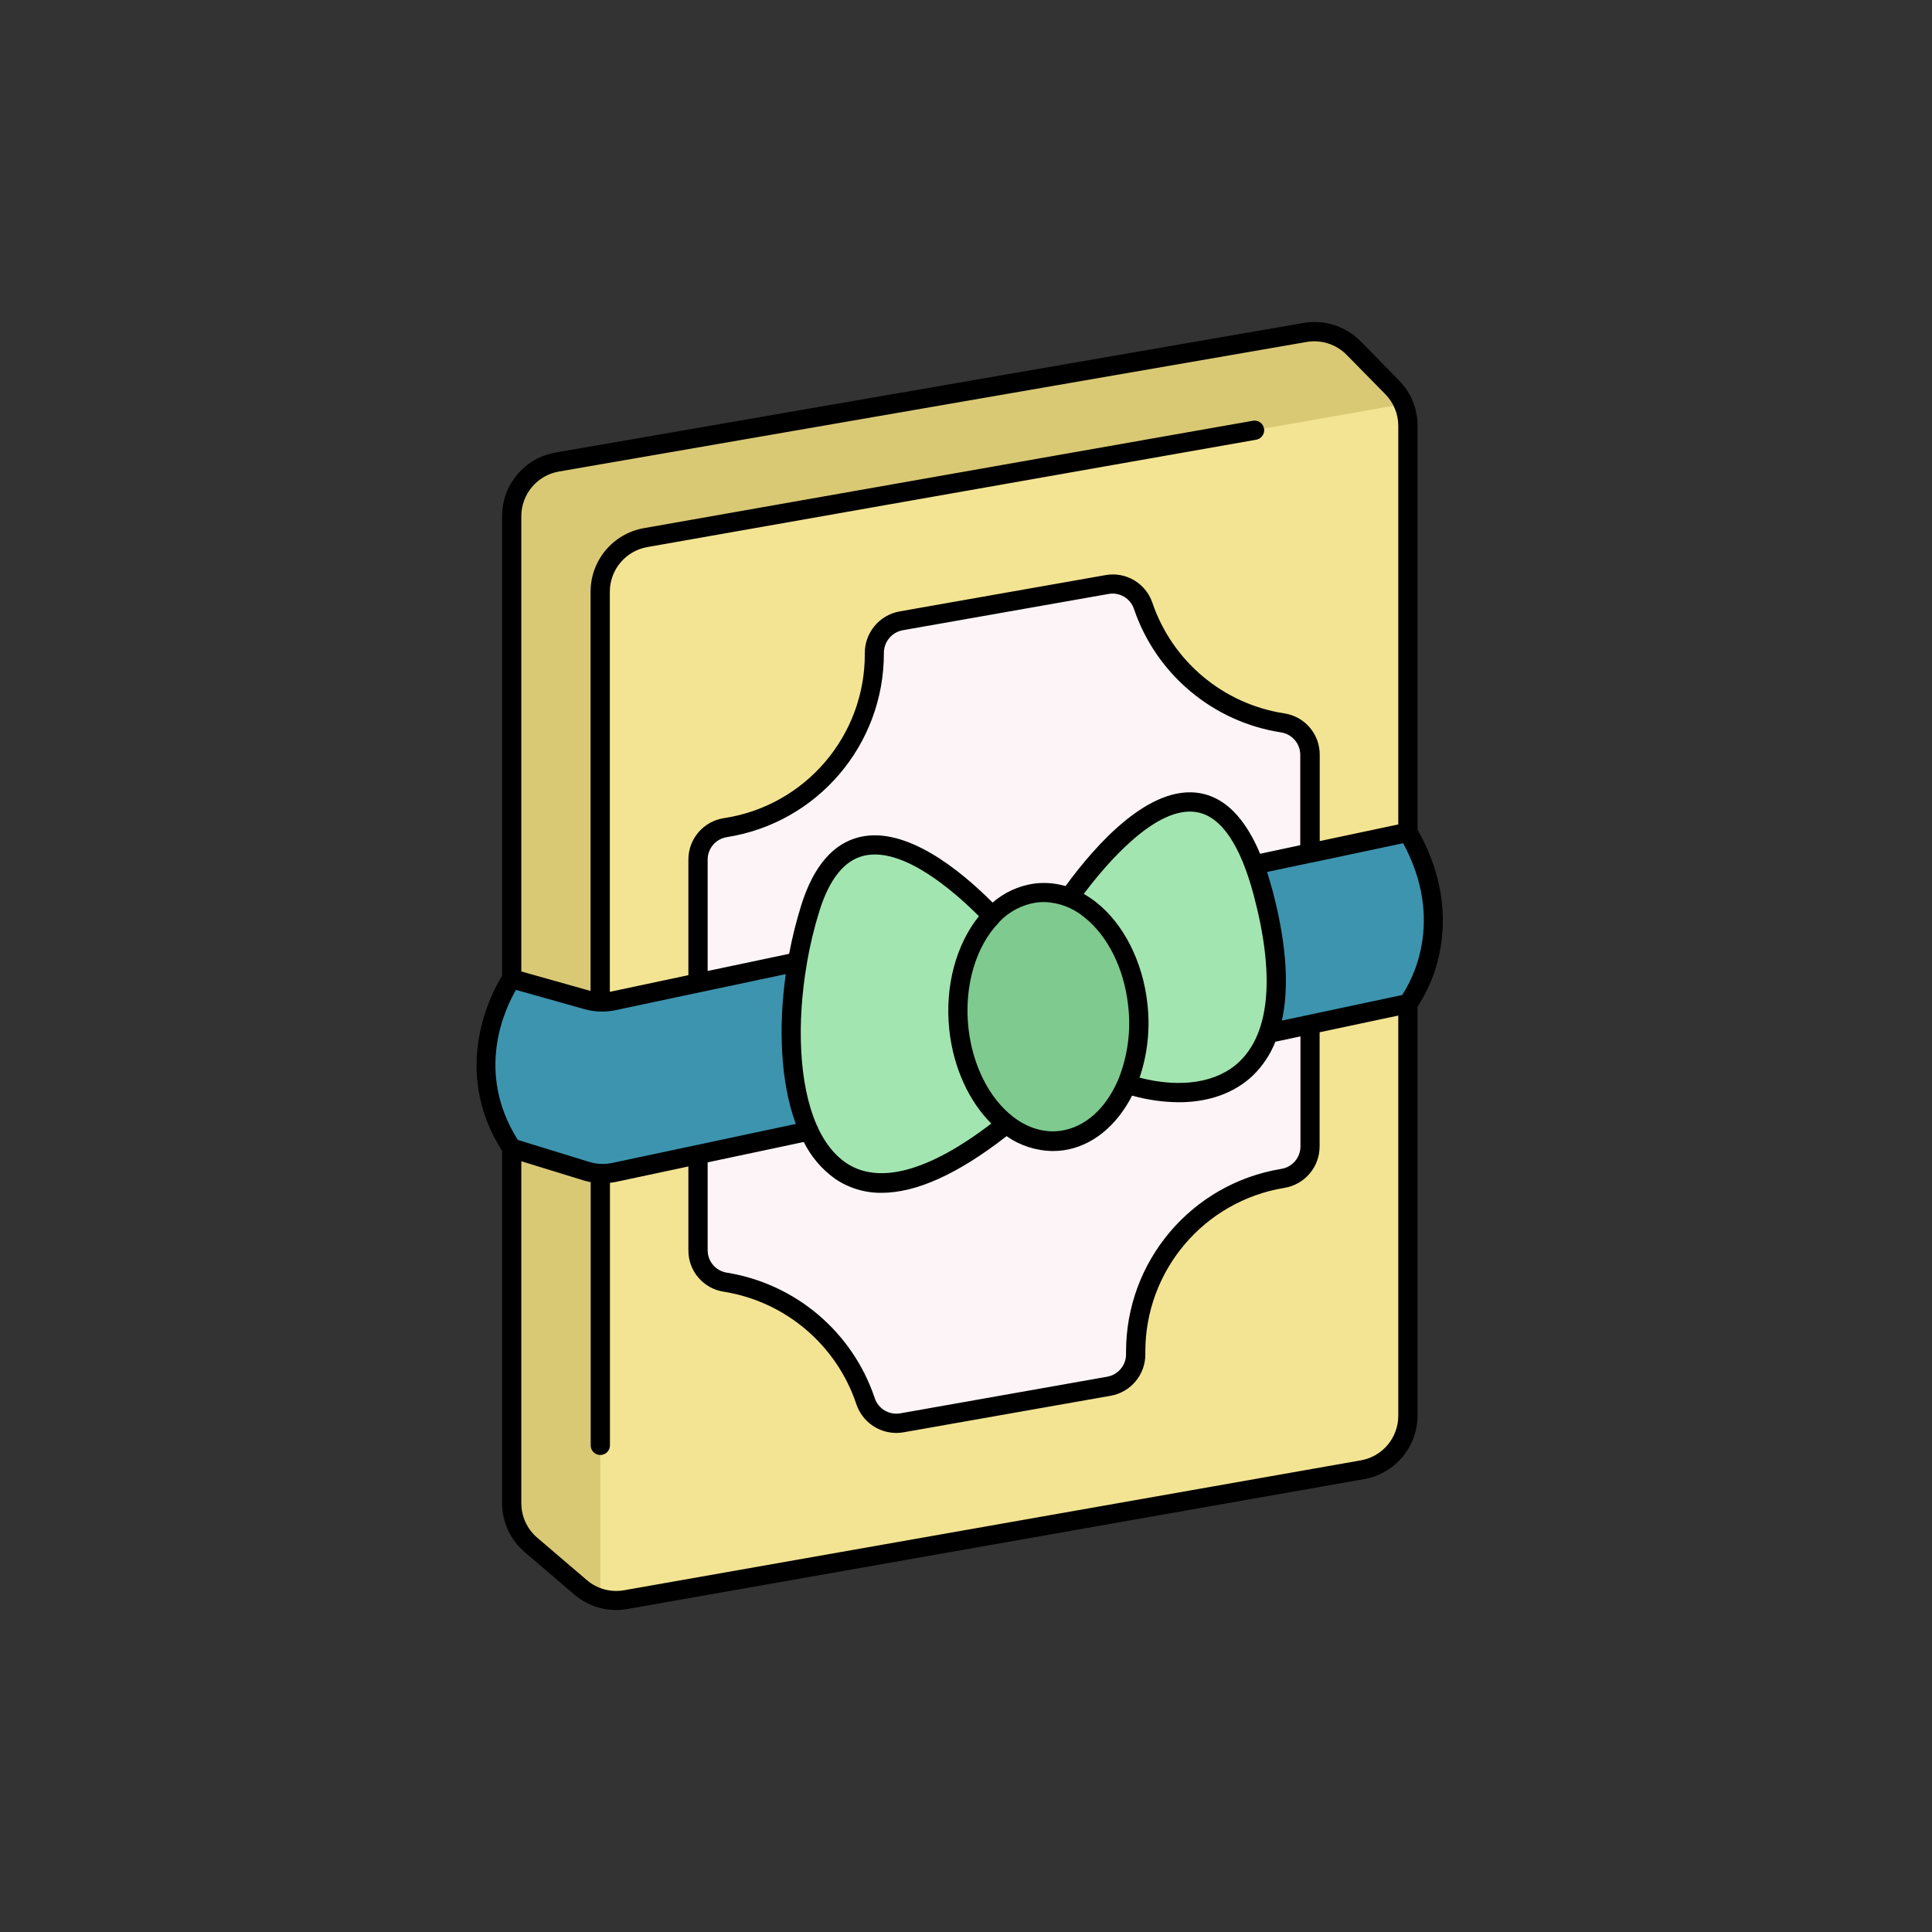 <svg width="150" height="150" viewBox="0 0 150 150" fill="none" xmlns="http://www.w3.org/2000/svg">
<rect x="0" y="0" width="150" height="150" fill="#333333" stroke="none"/>
<path d="M109.302 33.051V109.912C109.301 111.985 107.812 113.758 105.771 114.118L48.588 124.201C47.33 124.421 46.041 124.069 45.069 123.242L41.224 119.954C40.275 119.142 39.728 117.956 39.728 116.707V40.08C39.729 38.002 41.224 36.227 43.27 35.871L101.325 25.812C102.708 25.572 104.121 26.027 105.104 27.029L108.078 30.059C108.862 30.857 109.301 31.931 109.302 33.049V33.051Z" fill="#F3E493"/>
<path d="M108.955 31.368L50.131 41.737C48.096 42.101 46.613 43.87 46.611 45.937V124.079C46.047 123.909 45.526 123.624 45.079 123.242L41.234 119.954C40.285 119.142 39.738 117.956 39.738 116.707V40.08C39.739 38.002 41.233 36.227 43.28 35.871L101.324 25.812C102.708 25.572 104.12 26.027 105.103 27.029L108.077 30.059C108.448 30.437 108.746 30.881 108.955 31.368Z" fill="#D9C975"/>
<path d="M101.706 58.607V89.008C101.703 90.242 100.807 91.292 99.589 91.489C92.997 92.597 88.169 98.305 88.168 104.99V105.111C88.186 106.345 87.308 107.411 86.094 107.63L70.01 110.465C68.784 110.683 67.583 109.968 67.191 108.786C65.577 103.908 61.372 100.34 56.296 99.544C55.08 99.35 54.187 98.298 54.191 97.066V66.732C54.194 65.491 55.101 64.437 56.328 64.249C62.981 63.197 67.881 57.461 67.88 50.725V50.703C67.868 49.471 68.745 48.409 69.957 48.189L85.94 45.371C87.156 45.155 88.349 45.857 88.75 47.025C90.396 51.834 94.568 55.337 99.589 56.127C100.81 56.317 101.71 57.371 101.706 58.607Z" fill="#FCF4F6"/>
<path d="M109.302 64.617L47.632 77.706C46.955 77.849 46.252 77.826 45.586 77.637L39.728 75.986C39.728 75.986 35.229 82.337 39.728 89.137L45.543 90.927C46.235 91.14 46.971 91.174 47.679 91.023L109.295 77.923C109.295 77.923 113.745 72.196 109.302 64.617Z" fill="#3D94AF"/>
<path d="M78.116 72.301C78.116 72.301 66.695 58.501 62.925 70.485C59.154 82.469 61.87 101.153 79.16 86.421L78.116 72.301Z" fill="#A2E5B1"/>
<path d="M98.075 69.353C102.515 86.144 91.43 86.84 84.134 82.707L82.227 70.85C82.227 70.85 93.636 52.56 98.075 69.353Z" fill="#A2E5B1"/>
<path d="M82.172 88.575C86.029 88.273 88.818 83.713 88.401 78.389C87.985 73.065 84.52 68.994 80.663 69.296C76.806 69.597 74.017 74.158 74.434 79.482C74.85 84.806 78.315 88.877 82.172 88.575Z" fill="#7ECA8F"/>
<path d="M110.057 64.418V33.051C110.061 31.735 109.544 30.471 108.619 29.535L105.637 26.497C104.48 25.323 102.82 24.792 101.196 25.075L43.141 35.134C40.734 35.548 38.977 37.638 38.98 40.08V75.755C38.241 76.947 34.921 82.982 38.98 89.348V116.692C38.979 118.16 39.621 119.554 40.738 120.507L44.583 123.795C45.489 124.573 46.643 125 47.837 125C48.132 125 48.426 124.974 48.717 124.923L105.9 114.84C108.299 114.425 110.052 112.346 110.057 109.912V78.163C110.833 76.978 111.391 75.663 111.704 74.281C112.225 72.012 112.36 68.471 110.057 64.418ZM40.475 40.08C40.474 38.362 41.713 36.895 43.406 36.608L101.452 26.549C102.595 26.355 103.76 26.735 104.569 27.566L107.545 30.595C108.194 31.248 108.559 32.131 108.562 33.051V64.01L102.463 65.302V58.605C102.474 57.001 101.307 55.632 99.722 55.388C94.968 54.659 91.015 51.344 89.468 46.79C88.949 45.273 87.398 44.364 85.821 44.653L69.838 47.471C68.269 47.756 67.132 49.128 67.144 50.722V50.744C67.172 57.12 62.526 62.554 56.224 63.519C54.626 63.753 53.443 65.125 53.446 66.74V75.712L47.476 76.979L47.347 77.003V45.937C47.351 44.229 48.579 42.77 50.261 42.474L97.509 34.143C97.918 34.085 98.202 33.706 98.144 33.297C98.085 32.889 97.707 32.604 97.298 32.663C97.278 32.665 97.259 32.669 97.239 32.673L50 41.003C47.603 41.423 45.855 43.504 45.852 45.937V76.934L45.788 76.919L40.475 75.424L40.475 40.08ZM73.709 80.004C74.023 82.873 75.219 85.501 76.966 87.231C72.102 90.955 68.208 92.008 65.668 90.273C64.779 89.666 64.076 88.752 63.532 87.622C63.51 87.533 63.472 87.449 63.421 87.374C62.006 84.17 61.859 79.382 62.643 74.824V74.798C62.879 73.414 63.208 72.047 63.626 70.707C64.407 68.223 65.572 66.783 67.088 66.435C70.099 65.734 74.044 69.171 76.005 71.134C74.269 73.281 73.326 76.533 73.709 80.004ZM77.524 71.656L77.546 71.639C77.56 71.617 77.574 71.595 77.586 71.572C78.345 70.773 79.347 70.247 80.436 70.077C80.636 70.049 80.838 70.035 81.04 70.034C82.176 70.058 83.271 70.464 84.149 71.186C85.988 72.619 87.274 75.189 87.588 78.06C87.821 80 87.562 81.967 86.836 83.781C86.81 83.827 86.788 83.876 86.772 83.926C85.845 86.043 84.262 87.53 82.341 87.795C81.07 87.972 79.778 87.581 78.629 86.686C76.789 85.253 75.503 82.683 75.189 79.812C74.83 76.52 75.796 73.444 77.524 71.656ZM62.406 88.662C62.966 89.796 63.797 90.775 64.824 91.512C65.892 92.244 67.161 92.627 68.456 92.61C71.154 92.61 74.399 91.136 78.15 88.212C79.202 88.948 80.452 89.35 81.737 89.365C82.01 89.366 82.284 89.347 82.555 89.31C84.824 88.993 86.716 87.374 87.896 85.063C89.075 85.394 90.292 85.567 91.517 85.578C93.841 85.578 95.845 84.871 97.284 83.493C98.041 82.754 98.632 81.864 99.019 80.88L100.967 80.466V89.011C100.967 89.881 100.332 90.621 99.472 90.754C92.507 91.899 87.402 97.931 87.426 104.99V105.112C87.441 105.981 86.823 106.734 85.967 106.887L69.895 109.732C69.035 109.882 68.194 109.381 67.915 108.553C66.194 103.419 61.766 99.665 56.42 98.807C55.567 98.669 54.941 97.932 54.942 97.069V90.245L62.406 88.662ZM96.242 82.412C94.52 84.061 91.717 84.503 88.475 83.67C89.1 81.821 89.308 79.856 89.083 77.917C88.725 74.653 87.227 71.703 85.076 70.028C84.781 69.798 84.469 69.59 84.144 69.404C85.864 67.11 89.769 62.487 92.933 63.059C94.815 63.401 96.302 65.584 97.351 69.549C98.978 75.706 98.596 80.154 96.242 82.407V82.412ZM97.836 66.287C96.669 63.51 95.116 61.936 93.198 61.587C89.248 60.872 85.063 65.591 82.73 68.795C81.922 68.558 81.073 68.494 80.239 68.609C79.063 68.787 77.962 69.296 77.065 70.077C74.591 67.593 70.38 64.14 66.762 64.984C64.694 65.467 63.164 67.244 62.212 70.269C61.824 71.512 61.509 72.776 61.267 74.055L54.942 75.388V66.74C54.941 65.869 55.576 65.128 56.437 64.995C63.456 63.888 68.625 57.838 68.624 50.733V50.712C68.614 49.843 69.23 49.092 70.084 48.932L86.067 46.115C86.921 45.959 87.76 46.452 88.039 47.275C89.765 52.355 94.175 56.052 99.478 56.866C100.328 57.008 100.952 57.743 100.952 58.605V65.621L97.836 66.287ZM40.061 76.855L45.382 78.351C45.777 78.461 46.184 78.524 46.593 78.537H46.61C47.006 78.548 47.402 78.512 47.79 78.43L54.342 77.039H54.354L61.007 75.631C60.417 79.818 60.607 84.065 61.788 87.263L54.049 88.908L47.529 90.292C46.941 90.416 46.332 90.389 45.758 90.213L40.204 88.504C36.867 83.221 39.202 78.325 40.061 76.855ZM108.562 109.912C108.565 111.624 107.335 113.09 105.648 113.383L48.456 123.466C47.419 123.651 46.354 123.36 45.555 122.674L41.71 119.386C40.926 118.717 40.475 117.738 40.475 116.707V90.158L45.329 91.653C45.504 91.706 45.681 91.748 45.861 91.781V112.219C45.861 112.632 46.195 112.966 46.608 112.966C47.021 112.966 47.356 112.632 47.356 112.219V91.835C47.523 91.816 47.687 91.79 47.849 91.756L53.446 90.564V97.069C53.433 98.672 54.6 100.043 56.185 100.286C60.978 101.051 64.949 104.417 66.488 109.021C66.935 110.353 68.183 111.252 69.588 111.253C69.775 111.253 69.963 111.236 70.148 111.204L86.229 108.367C87.805 108.09 88.946 106.711 88.923 105.112V104.985C88.901 98.658 93.476 93.251 99.72 92.226C101.298 91.969 102.456 90.605 102.454 89.006V80.145L108.562 78.848V109.912ZM108.869 77.253L99.525 79.239C100.038 76.917 99.998 73.685 98.805 69.163C98.663 68.65 98.521 68.162 98.378 67.699L101.856 66.962H101.892L108.942 65.467C112.228 71.555 109.559 76.21 108.861 77.253H108.869Z" fill="black"/>
</svg>
